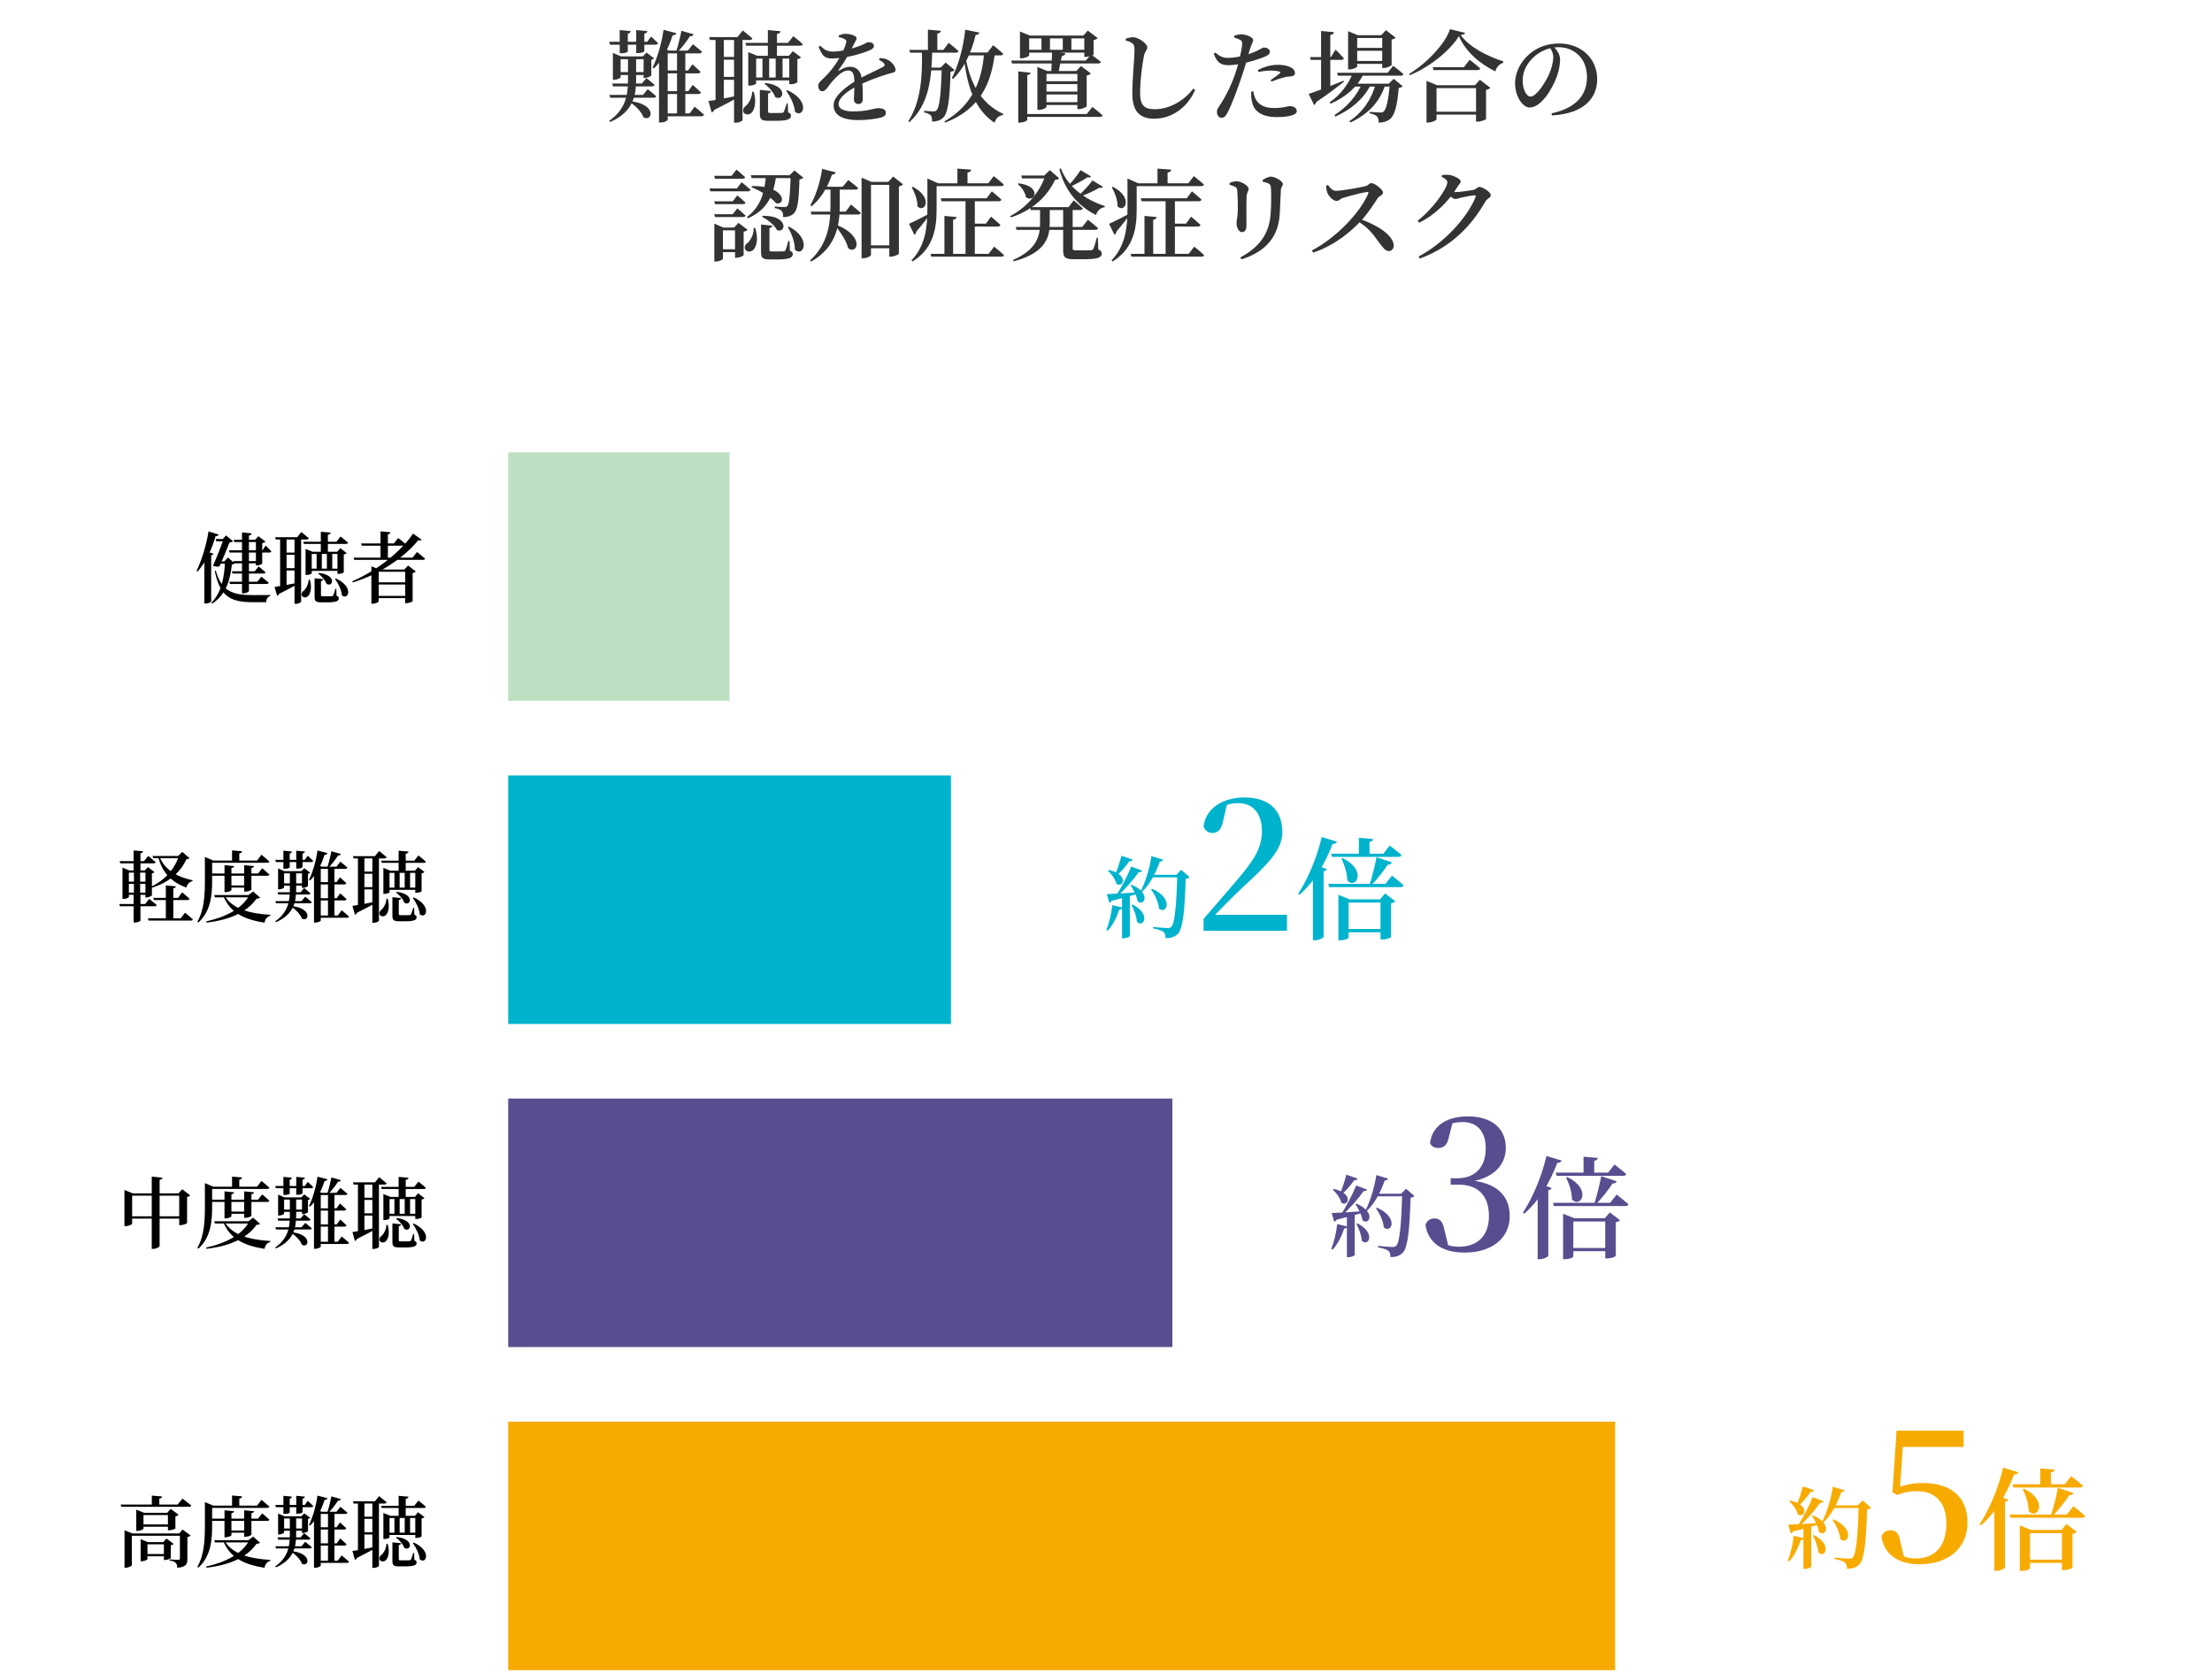 <svg width="398" height="301" viewBox="0 0 398 301" fill="none" xmlns="http://www.w3.org/2000/svg">
<path d="M207.177 154.053L209.289 154.693C209.209 154.885 209.033 155.029 208.681 155.029C207.929 157.237 206.841 159.189 205.481 160.485L205.257 160.341C206.073 158.757 206.825 156.357 207.177 154.053ZM207.289 159.925C211.289 161.685 209.897 164.677 208.521 163.477C208.441 162.309 207.753 160.949 207.113 160.037L207.289 159.925ZM207.385 157.413H212.601V157.877H207.145L207.385 157.413ZM211.833 157.413H211.657L212.521 156.517L214.041 157.829C213.913 157.989 213.705 158.085 213.337 158.133C213.177 163.621 212.857 167.061 211.961 168.005C211.401 168.581 210.713 168.821 209.705 168.821C209.721 168.325 209.625 167.925 209.353 167.701C209.049 167.445 208.281 167.205 207.465 167.061L207.481 166.805C208.345 166.885 209.673 166.997 210.105 166.997C210.425 166.997 210.569 166.949 210.761 166.773C211.401 166.197 211.689 162.469 211.833 157.413ZM201.785 153.989L203.801 154.677C203.737 154.869 203.545 155.013 203.193 154.981C202.505 155.973 201.641 156.965 200.841 157.605L200.617 157.477C201.001 156.613 201.449 155.237 201.785 153.989ZM203.545 155.925L205.513 156.677C205.433 156.853 205.225 156.981 204.873 156.949C203.993 158.245 202.457 160.021 201.017 161.285H200.729C201.737 159.781 202.905 157.541 203.545 155.925ZM199.145 160.885C200.137 160.869 202.473 160.725 204.873 160.549L204.889 160.789C203.753 161.125 202.169 161.573 200.041 162.085C199.945 162.293 199.769 162.405 199.593 162.437L199.145 160.885ZM199.497 156.549C203.145 157.317 202.169 159.877 200.873 159.029C200.681 158.197 199.961 157.237 199.337 156.677L199.497 156.549ZM203.593 159.205C207.161 160.677 205.913 163.221 204.681 162.197C204.553 161.237 203.929 160.069 203.417 159.301L203.593 159.205ZM203.785 162.757C207.145 164.485 205.769 167.029 204.569 165.893C204.505 164.901 204.025 163.669 203.593 162.837L203.785 162.757ZM201.881 161.173L203.289 161.061V168.421C203.289 168.517 202.825 168.837 202.121 168.837H201.881V161.173ZM200.137 162.869L201.961 163.317C201.897 163.525 201.721 163.669 201.385 163.685C200.905 165.157 200.185 166.549 199.305 167.477L199.065 167.349C199.545 166.181 199.961 164.485 200.137 162.869ZM216.553 167.493V165.349C218.601 163.013 220.585 160.677 222.153 158.853C225.609 154.853 227.049 152.645 227.049 149.573C227.049 146.341 225.449 144.517 222.729 144.517C221.673 144.517 220.585 144.773 219.401 145.445L220.809 144.581L220.041 147.845C219.721 149.445 218.985 149.893 218.153 149.893C217.417 149.893 216.809 149.445 216.553 148.741C216.937 145.285 220.265 143.493 223.881 143.493C228.489 143.493 230.729 145.925 230.729 149.733C230.729 152.869 228.393 155.269 223.113 160.133C222.057 161.125 220.073 163.141 218.089 165.157L218.409 164.069V164.613H231.561V167.493H216.553ZM241.813 167.173H249.433V167.753H241.813V167.173ZM241.573 154.413C246.013 156.573 244.053 160.073 242.413 158.473C242.413 157.153 241.893 155.593 241.353 154.513L241.573 154.413ZM240.813 161.833V161.013L242.873 161.833H248.313L249.213 160.773L251.053 162.173C250.933 162.333 250.713 162.473 250.293 162.533V168.593C250.293 168.693 249.653 169.053 248.713 169.053H248.393V162.413H242.653V168.713C242.653 168.853 242.073 169.193 241.133 169.193H240.813V161.833ZM244.493 150.753L247.053 150.973C247.013 151.233 246.873 151.413 246.413 151.493V153.853H244.493V150.753ZM239.493 153.613H248.913L250.053 152.153C250.053 152.153 251.373 153.153 252.173 153.873C252.113 154.093 251.913 154.193 251.633 154.193H239.653L239.493 153.613ZM238.993 159.053H249.273L250.453 157.553C250.453 157.553 251.773 158.593 252.573 159.313C252.513 159.533 252.313 159.633 252.033 159.633H239.153L238.993 159.053ZM247.673 154.253L250.433 155.173C250.393 155.393 250.153 155.613 249.713 155.573C249.073 156.553 247.793 158.253 246.573 159.473L246.373 159.373C246.893 157.793 247.473 155.413 247.673 154.253ZM236.233 156.793L237.013 155.753L238.753 156.393C238.693 156.573 238.513 156.713 238.153 156.773V168.593C238.133 168.753 237.333 169.193 236.593 169.193H236.233V156.793ZM237.813 150.613L240.553 151.453C240.473 151.693 240.213 151.873 239.773 151.853C238.333 155.673 236.293 158.873 233.833 160.993L233.573 160.813C235.233 158.333 236.933 154.453 237.813 150.613Z" fill="#00B3CD"/>
<path d="M247.642 211.443L249.754 212.083C249.674 212.275 249.498 212.419 249.146 212.419C248.394 214.627 247.306 216.579 245.946 217.875L245.722 217.731C246.538 216.147 247.29 213.747 247.642 211.443ZM247.754 217.315C251.754 219.075 250.362 222.067 248.986 220.867C248.906 219.699 248.218 218.339 247.578 217.427L247.754 217.315ZM247.85 214.803H253.066V215.267H247.61L247.85 214.803ZM252.298 214.803H252.122L252.986 213.907L254.506 215.219C254.378 215.379 254.17 215.475 253.802 215.523C253.642 221.011 253.322 224.451 252.426 225.395C251.866 225.971 251.178 226.211 250.17 226.211C250.186 225.715 250.09 225.315 249.818 225.091C249.514 224.835 248.746 224.595 247.93 224.451L247.946 224.195C248.81 224.275 250.138 224.387 250.57 224.387C250.89 224.387 251.034 224.339 251.226 224.163C251.866 223.587 252.154 219.859 252.298 214.803ZM242.25 211.379L244.266 212.067C244.202 212.259 244.01 212.403 243.658 212.371C242.97 213.363 242.106 214.355 241.306 214.995L241.082 214.867C241.466 214.003 241.914 212.627 242.25 211.379ZM244.01 213.315L245.978 214.067C245.898 214.243 245.69 214.371 245.338 214.339C244.458 215.635 242.922 217.411 241.482 218.675H241.194C242.202 217.171 243.37 214.931 244.01 213.315ZM239.61 218.275C240.602 218.259 242.938 218.115 245.338 217.939L245.354 218.179C244.218 218.515 242.634 218.963 240.506 219.475C240.41 219.683 240.234 219.795 240.058 219.827L239.61 218.275ZM239.962 213.939C243.61 214.707 242.634 217.267 241.338 216.419C241.146 215.587 240.426 214.627 239.802 214.067L239.962 213.939ZM244.058 216.595C247.626 218.067 246.378 220.611 245.146 219.587C245.018 218.627 244.394 217.459 243.882 216.691L244.058 216.595ZM244.25 220.147C247.61 221.875 246.234 224.419 245.034 223.283C244.97 222.291 244.49 221.059 244.058 220.227L244.25 220.147ZM242.346 218.563L243.754 218.451V225.811C243.754 225.907 243.29 226.227 242.586 226.227H242.346V218.563ZM240.602 220.259L242.426 220.707C242.362 220.915 242.186 221.059 241.85 221.075C241.37 222.547 240.65 223.939 239.77 224.867L239.53 224.739C240.01 223.571 240.426 221.875 240.602 220.259ZM263.578 225.395C259.45 225.395 256.986 223.635 256.474 220.435C256.73 219.635 257.37 219.251 258.074 219.251C259.034 219.251 259.61 219.763 259.898 221.331L260.666 224.499L259.29 223.507C260.314 224.051 261.21 224.339 262.49 224.339C265.946 224.339 267.898 222.291 267.898 218.835C267.898 215.187 266.01 213.171 262.394 213.171H261.018V212.019H262.234C265.242 212.019 267.322 210.195 267.322 206.643C267.322 203.603 265.786 201.907 263.162 201.907C262.074 201.907 261.018 202.131 259.77 202.707L261.402 201.843L260.634 204.851C260.346 206.163 259.642 206.579 258.746 206.579C258.106 206.579 257.562 206.291 257.306 205.715C257.69 202.291 260.73 200.883 264.09 200.883C268.538 200.883 270.938 203.187 270.938 206.515C270.938 209.651 268.73 212.211 263.738 212.755V212.339C269.338 212.627 271.642 215.155 271.642 218.867C271.642 222.771 268.442 225.395 263.578 225.395ZM282.246 224.563H289.866V225.143H282.246V224.563ZM282.006 211.803C286.446 213.963 284.486 217.463 282.846 215.863C282.846 214.543 282.326 212.983 281.786 211.903L282.006 211.803ZM281.246 219.223V218.403L283.306 219.223H288.746L289.646 218.163L291.486 219.563C291.366 219.723 291.146 219.863 290.726 219.923V225.983C290.726 226.083 290.086 226.443 289.146 226.443H288.826V219.803H283.086V226.103C283.086 226.243 282.506 226.583 281.566 226.583H281.246V219.223ZM284.926 208.143L287.486 208.363C287.446 208.623 287.306 208.803 286.846 208.883V211.243H284.926V208.143ZM279.926 211.003H289.346L290.486 209.543C290.486 209.543 291.806 210.543 292.606 211.263C292.546 211.483 292.346 211.583 292.066 211.583H280.086L279.926 211.003ZM279.426 216.443H289.706L290.886 214.943C290.886 214.943 292.206 215.983 293.006 216.703C292.946 216.923 292.746 217.023 292.466 217.023H279.586L279.426 216.443ZM288.106 211.643L290.866 212.563C290.826 212.783 290.586 213.003 290.146 212.963C289.506 213.943 288.226 215.643 287.006 216.863L286.806 216.763C287.326 215.183 287.906 212.803 288.106 211.643ZM276.666 214.183L277.446 213.143L279.186 213.783C279.126 213.963 278.946 214.103 278.586 214.163V225.983C278.566 226.143 277.766 226.583 277.026 226.583H276.666V214.183ZM278.246 208.003L280.986 208.843C280.906 209.083 280.646 209.263 280.206 209.243C278.766 213.063 276.726 216.263 274.266 218.383L274.006 218.203C275.666 215.723 277.366 211.843 278.246 208.003Z" fill="#584E8F"/>
<path d="M329.783 267.529L331.895 268.169C331.815 268.361 331.639 268.505 331.287 268.505C330.535 270.713 329.447 272.665 328.087 273.961L327.863 273.817C328.679 272.233 329.431 269.833 329.783 267.529ZM329.895 273.401C333.895 275.161 332.503 278.153 331.127 276.953C331.047 275.785 330.359 274.425 329.719 273.513L329.895 273.401ZM329.991 270.889H335.207V271.353H329.751L329.991 270.889ZM334.439 270.889H334.263L335.127 269.993L336.647 271.305C336.519 271.465 336.311 271.561 335.943 271.609C335.783 277.097 335.463 280.537 334.567 281.481C334.007 282.057 333.319 282.297 332.311 282.297C332.327 281.801 332.231 281.401 331.959 281.177C331.655 280.921 330.887 280.681 330.071 280.537L330.087 280.281C330.951 280.361 332.279 280.473 332.711 280.473C333.031 280.473 333.175 280.425 333.367 280.249C334.007 279.673 334.295 275.945 334.439 270.889ZM324.391 267.465L326.407 268.153C326.343 268.345 326.151 268.489 325.799 268.457C325.111 269.449 324.247 270.441 323.447 271.081L323.223 270.953C323.607 270.089 324.055 268.713 324.391 267.465ZM326.151 269.401L328.119 270.153C328.039 270.329 327.831 270.457 327.479 270.425C326.599 271.721 325.063 273.497 323.623 274.761H323.335C324.343 273.257 325.511 271.017 326.151 269.401ZM321.751 274.361C322.743 274.345 325.079 274.201 327.479 274.025L327.495 274.265C326.359 274.601 324.775 275.049 322.647 275.561C322.551 275.769 322.375 275.881 322.199 275.913L321.751 274.361ZM322.103 270.025C325.751 270.793 324.775 273.353 323.479 272.505C323.287 271.673 322.567 270.713 321.943 270.153L322.103 270.025ZM326.199 272.681C329.767 274.153 328.519 276.697 327.287 275.673C327.159 274.713 326.535 273.545 326.023 272.777L326.199 272.681ZM326.391 276.233C329.751 277.961 328.375 280.505 327.175 279.369C327.111 278.377 326.631 277.145 326.199 276.313L326.391 276.233ZM324.487 274.649L325.895 274.537V281.897C325.895 281.993 325.431 282.313 324.727 282.313H324.487V274.649ZM322.743 276.345L324.567 276.793C324.503 277.001 324.327 277.145 323.991 277.161C323.511 278.633 322.791 280.025 321.911 280.953L321.671 280.825C322.151 279.657 322.567 277.961 322.743 276.345ZM345.335 281.481C341.495 281.481 338.967 279.625 338.519 276.489C338.775 275.753 339.415 275.369 340.151 275.369C341.111 275.369 341.687 275.881 341.911 277.321L342.647 280.489L341.559 279.625C342.647 280.201 343.415 280.425 344.759 280.425C348.151 280.425 350.199 278.217 350.199 274.121C350.199 270.281 348.119 268.329 344.951 268.329C343.639 268.329 342.487 268.553 341.367 269.001L340.503 268.553L341.239 257.449H353.303V260.361H341.815L342.519 258.313L341.815 268.361L340.727 268.009C342.455 267.177 344.119 266.857 346.007 266.857C350.935 266.857 354.007 269.321 354.007 273.961C354.007 278.633 350.519 281.481 345.335 281.481ZM364.418 280.649H372.038V281.229H364.418V280.649ZM364.178 267.889C368.618 270.049 366.658 273.549 365.018 271.949C365.018 270.629 364.498 269.069 363.958 267.989L364.178 267.889ZM363.418 275.309V274.489L365.478 275.309H370.918L371.818 274.249L373.658 275.649C373.538 275.809 373.318 275.949 372.898 276.009V282.069C372.898 282.169 372.258 282.529 371.318 282.529H370.998V275.889H365.258V282.189C365.258 282.329 364.678 282.669 363.738 282.669H363.418V275.309ZM367.098 264.229L369.658 264.449C369.618 264.709 369.478 264.889 369.018 264.969V267.329H367.098V264.229ZM362.098 267.089H371.518L372.658 265.629C372.658 265.629 373.978 266.629 374.778 267.349C374.718 267.569 374.518 267.669 374.238 267.669H362.258L362.098 267.089ZM361.598 272.529H371.878L373.058 271.029C373.058 271.029 374.378 272.069 375.178 272.789C375.118 273.009 374.918 273.109 374.638 273.109H361.758L361.598 272.529ZM370.278 267.729L373.038 268.649C372.998 268.869 372.758 269.089 372.318 269.049C371.678 270.029 370.398 271.729 369.178 272.949L368.978 272.849C369.498 271.269 370.078 268.889 370.278 267.729ZM358.838 270.269L359.618 269.229L361.358 269.869C361.298 270.049 361.118 270.189 360.758 270.249V282.069C360.738 282.229 359.938 282.669 359.198 282.669H358.838V270.269ZM360.418 264.089L363.158 264.929C363.078 265.169 362.818 265.349 362.378 265.329C360.938 269.149 358.898 272.349 356.438 274.469L356.178 274.289C357.838 271.809 359.538 267.929 360.418 264.089Z" fill="#F7AB00"/>
<path d="M110.152 15.025H115.498L116.29 14.053C116.29 14.053 117.208 14.737 117.766 15.259C117.712 15.457 117.55 15.547 117.298 15.547H110.296L110.152 15.025ZM109.648 17.077H115.696L116.542 16.051C116.542 16.051 117.478 16.771 118.072 17.311C118.018 17.509 117.856 17.581 117.604 17.581H109.792L109.648 17.077ZM113.464 18.211C118.234 18.751 117.424 21.991 115.786 21.127C115.444 20.119 114.292 18.985 113.32 18.373L113.464 18.211ZM109.63 7.519H111.502V5.413L113.464 5.593C113.446 5.809 113.32 6.007 112.96 6.061V7.519H114.472V5.413L116.47 5.593C116.452 5.791 116.29 6.007 115.93 6.061V7.519H116.452L117.136 6.583C117.136 6.583 117.928 7.267 118.396 7.753C118.342 7.951 118.198 8.041 117.946 8.041H115.93V9.193C115.93 9.283 115.642 9.535 114.742 9.553H114.472V8.041H112.96V9.247C112.96 9.355 112.618 9.589 111.772 9.589H111.502V8.041H109.756L109.63 7.519ZM111.034 12.973H116.452V13.495H111.034V12.973ZM112.996 10.147H114.454V14.377C114.436 17.131 113.986 20.101 109.792 21.955L109.612 21.739C112.564 19.687 112.996 17.095 112.996 14.395V10.147ZM110.278 10.147V9.517L111.754 10.147H116.362V10.651H111.664V13.927C111.664 14.035 111.052 14.359 110.476 14.359H110.278V10.147ZM115.804 10.147H115.66L116.326 9.463L117.712 10.507C117.622 10.597 117.424 10.705 117.19 10.759V13.567C117.172 13.693 116.488 14.017 116.02 14.017H115.804V10.147ZM119.458 9.103H123.778L124.678 7.951C124.678 7.951 125.686 8.743 126.316 9.319C126.262 9.517 126.082 9.607 125.83 9.607H119.458V9.103ZM119.548 12.685H123.796L124.588 11.569C124.588 11.569 125.488 12.361 126.046 12.919C125.992 13.117 125.812 13.207 125.56 13.207H119.548V12.685ZM119.548 16.411H123.832L124.642 15.277C124.642 15.277 125.56 16.069 126.118 16.627C126.064 16.825 125.884 16.915 125.632 16.915H119.548V16.411ZM119.458 20.407H124.084L124.984 19.201C124.984 19.201 126.046 20.047 126.676 20.641C126.622 20.839 126.442 20.929 126.19 20.929H119.458V20.407ZM121.816 9.103H123.31V20.659H121.816V9.103ZM120.142 9.103V21.559C120.142 21.667 119.638 22.045 118.864 22.045H118.576V10.111L119.35 8.689L120.376 9.103H120.142ZM119.386 5.359L121.708 5.971C121.636 6.187 121.42 6.349 121.024 6.367C120.25 8.779 119.116 10.885 117.676 12.307L117.424 12.145C118.27 10.417 119.044 7.843 119.386 5.359ZM122.608 5.539L124.804 6.169C124.732 6.385 124.516 6.547 124.138 6.529C123.616 7.357 122.752 8.491 121.924 9.337H121.636C121.996 8.275 122.392 6.673 122.608 5.539ZM134.11 7.717H141.778L142.732 6.511C142.732 6.511 143.812 7.339 144.46 7.951C144.424 8.131 144.244 8.221 143.974 8.221H134.254L134.11 7.717ZM135.496 13.945H142.66V14.467H135.496V13.945ZM138.16 5.413L140.446 5.611C140.41 5.863 140.248 6.043 139.798 6.115V10.255H138.16V5.413ZM134.632 10.039V9.373L136.252 10.039H141.94L142.66 9.211L144.136 10.327C144.01 10.471 143.83 10.579 143.47 10.651V14.791C143.47 14.863 142.966 15.151 142.246 15.151H142.012V10.543H136.054V15.007C136.054 15.115 135.604 15.403 134.884 15.403H134.632V10.039ZM137.188 10.129H138.394V14.215H137.188V10.129ZM139.564 10.129H140.806V14.215H139.564V10.129ZM136.72 16.177L138.718 16.375C138.7 16.609 138.52 16.771 138.196 16.825V20.065C138.196 20.263 138.25 20.335 138.664 20.335H139.726C140.158 20.335 140.536 20.335 140.68 20.317C140.842 20.317 140.914 20.281 141.004 20.155C141.13 19.957 141.346 19.327 141.544 18.607H141.742L141.796 20.209C142.21 20.371 142.318 20.533 142.318 20.821C142.318 21.433 141.742 21.739 139.582 21.739H138.268C136.936 21.739 136.72 21.415 136.72 20.425V16.177ZM135.334 16.501L135.622 16.519C136.144 18.301 135.802 19.651 135.244 20.263C134.884 20.677 134.092 20.731 133.804 20.245C133.57 19.795 133.804 19.327 134.236 19.021C134.74 18.589 135.334 17.491 135.334 16.501ZM137.728 14.935C141.976 15.439 140.968 18.355 139.474 17.455C139.204 16.627 138.322 15.637 137.566 15.097L137.728 14.935ZM141.652 16.213C145.954 18.193 144.496 21.397 143.038 20.101C142.948 18.859 142.174 17.329 141.454 16.339L141.652 16.213ZM127.594 6.673H132.688L133.642 5.485C133.642 5.485 134.722 6.313 135.37 6.907C135.316 7.105 135.154 7.195 134.902 7.195H127.738L127.594 6.673ZM128.746 6.727H130.24V18.247C130.24 18.265 129.772 18.391 128.998 18.391H128.746V6.727ZM129.52 10.237H132.832V10.741H129.52V10.237ZM129.52 13.837H132.832V14.359H129.52V13.837ZM127.468 18.175C128.386 18.067 130.672 17.653 132.94 17.185L132.994 17.419C132.004 17.959 130.51 18.787 128.512 19.777C128.422 20.011 128.242 20.173 128.044 20.227L127.468 18.175ZM132.076 6.727H133.606V21.595C133.588 21.721 133.12 22.081 132.328 22.081H132.076V6.727ZM147.592 8.239C148.258 8.851 148.744 9.301 150.04 9.283C151.678 9.247 154.054 8.545 155.152 8.077C155.818 7.789 155.962 7.591 156.214 7.591C156.754 7.591 157.24 7.753 157.24 8.275C157.24 8.527 157.078 8.743 156.664 8.959C155.692 9.445 152.452 10.525 149.662 10.525C148.222 10.525 147.88 9.841 147.286 8.419L147.592 8.239ZM155.242 17.815C155.242 18.355 154.972 18.715 154.468 18.715C154.036 18.715 153.64 18.481 153.64 17.851C153.64 17.239 153.766 15.979 153.73 14.791C153.694 13.243 153.442 12.685 152.542 12.685C151.588 12.685 150.436 13.855 149.752 14.647C149.104 15.385 148.582 16.393 148.006 16.429C147.502 16.447 147.232 16.015 147.232 15.421C147.214 14.845 147.844 14.449 148.6 13.675C150.58 11.677 151.984 8.887 152.236 7.699C152.326 7.393 152.29 7.213 151.966 7.033C151.714 6.889 151.354 6.763 150.904 6.655L150.922 6.367C151.318 6.223 151.786 6.061 152.11 6.079C152.776 6.079 154.126 6.349 154.126 6.889C154.126 7.141 153.982 7.285 153.802 7.645C153.586 8.077 153.262 8.707 152.974 9.247C152.596 9.949 152.038 11.029 150.904 12.559C150.814 12.667 150.886 12.757 151.012 12.685C151.624 12.325 152.254 12.019 152.974 12.019C154.162 12.019 154.9 12.811 155.062 14.179C155.242 15.313 155.242 17.005 155.242 17.815ZM158.32 10.435C159.112 10.507 159.526 10.615 159.922 10.867C160.48 11.191 161.128 11.965 161.128 12.577C161.128 13.027 160.768 13.027 159.94 13.261C158.302 13.729 155.638 14.719 154.036 15.583C152.272 16.519 150.886 17.653 150.886 18.715C150.886 19.561 151.768 20.047 153.496 20.047C156.178 20.047 157.24 19.471 157.996 19.471C158.788 19.471 159.382 19.669 159.382 20.263C159.382 20.677 159.22 20.947 158.59 21.127C157.87 21.343 156.07 21.613 154.54 21.613C151.102 21.613 149.986 20.443 149.986 18.931C149.986 17.329 152.074 15.691 154.162 14.431C155.584 13.585 157.78 12.649 158.914 12.019C159.22 11.839 159.256 11.659 159.022 11.371C158.842 11.155 158.464 10.903 158.14 10.741L158.32 10.435ZM166.96 5.341L169.3 5.539C169.264 5.791 169.102 5.971 168.652 6.043V9.265H166.96V5.341ZM163.612 8.977H169.732L170.704 7.717C170.704 7.717 171.802 8.581 172.45 9.193C172.396 9.391 172.216 9.481 171.982 9.481H163.756L163.612 8.977ZM166.636 12.163H170.002V12.667H166.636V12.163ZM169.444 12.163H169.264L170.146 11.245L171.766 12.613C171.622 12.757 171.406 12.865 171.028 12.919C170.884 18.301 170.506 20.407 169.678 21.199C169.174 21.667 168.49 21.883 167.716 21.883C167.716 21.397 167.662 20.983 167.464 20.767C167.248 20.515 166.816 20.335 166.276 20.227V19.939C166.78 19.993 167.59 20.047 167.932 20.047C168.202 20.047 168.346 19.993 168.508 19.849C169.03 19.363 169.318 17.041 169.444 12.163ZM173.656 9.841C174.43 14.773 176.356 18.553 180.532 20.515L180.478 20.677C179.686 20.839 179.164 21.289 178.948 22.099C175.312 19.669 173.998 15.421 173.422 10.291L173.656 9.841ZM177.076 9.445H179.02C178.354 15.205 176.248 19.651 170.074 22.063L169.93 21.847C174.898 18.967 176.68 14.647 177.076 9.445ZM173.674 5.341L176.212 5.863C176.158 6.097 175.96 6.277 175.546 6.295C174.736 9.643 173.386 12.379 171.496 14.197L171.262 14.053C172.414 11.857 173.332 8.599 173.674 5.341ZM173.584 9.445H177.688L178.696 8.131C178.696 8.131 179.83 9.031 180.496 9.679C180.478 9.877 180.28 9.967 180.028 9.967H173.584V9.445ZM165.88 9.103H167.734C167.626 14.071 167.176 18.769 163.63 21.973L163.45 21.793C165.736 18.193 165.97 13.675 165.88 9.103ZM184.348 8.959H195.976V9.463H184.348V8.959ZM183.52 6.403V5.665L185.32 6.403H196.084V6.907H185.176V9.967C185.176 10.111 184.42 10.489 183.754 10.489H183.52V6.403ZM195.094 6.403H194.914L195.724 5.503L197.506 6.853C197.398 6.979 197.128 7.141 196.768 7.213V9.823C196.75 9.949 195.886 10.237 195.364 10.237H195.094V6.403ZM187.282 14.611H194.878V15.133H187.282V14.611ZM187.282 16.483H194.878V17.005H187.282V16.483ZM187.282 18.391H194.878V18.895H187.282V18.391ZM186.652 12.775V12.037L188.398 12.775H195.04V13.297H188.29V19.237C188.29 19.417 187.588 19.777 186.904 19.777H186.652V12.775ZM193.852 12.775H193.672L194.5 11.875L196.282 13.225C196.156 13.369 195.904 13.513 195.526 13.585V19.111C195.508 19.255 194.698 19.633 194.122 19.633H193.852V12.775ZM187.39 6.403H188.92V9.337H187.39V6.403ZM191.224 6.403H192.772V9.337H191.224V6.403ZM181.954 10.903H195.346L196.318 9.805C196.318 9.805 197.398 10.561 198.082 11.137C198.046 11.335 197.848 11.425 197.596 11.425H182.098L181.954 10.903ZM183.988 20.515H195.544L196.552 19.237C196.552 19.237 197.686 20.119 198.388 20.749C198.334 20.947 198.136 21.037 197.884 21.037H183.988V20.515ZM183.214 12.847L185.428 13.081C185.392 13.297 185.248 13.459 184.834 13.513V21.577C184.834 21.739 184.132 22.063 183.52 22.063H183.214V12.847ZM189.298 9.337L191.692 9.571C191.656 9.841 191.422 10.039 191.044 10.093C190.882 10.993 190.594 12.307 190.432 13.099H189.154C189.19 12.181 189.262 10.543 189.298 9.337ZM202.546 7.285V6.961C203.032 6.817 203.464 6.691 203.86 6.691C204.922 6.727 206.434 7.879 206.434 8.527C206.434 8.977 206.002 9.193 205.822 10.075C205.498 11.785 205.138 14.449 205.138 16.681C205.138 18.823 205.732 19.651 207.802 19.651C210.628 19.651 213.274 17.887 214.696 15.943L215.038 16.177C213.796 19.075 211.114 21.361 207.64 21.361C205.156 21.361 203.734 20.101 203.734 16.861C203.734 14.179 204.13 10.291 204.13 9.085C204.13 8.293 204.04 8.023 203.716 7.789C203.428 7.573 203.104 7.429 202.546 7.285ZM222.058 6.763L222.076 6.421C222.526 6.277 222.922 6.169 223.408 6.187C224.308 6.205 225.46 6.727 225.478 7.177C225.478 7.591 225.154 7.969 224.83 9.049C224.578 9.949 224.02 12.055 223.408 13.801C222.67 16.015 221.536 19.093 220.798 20.389C220.51 20.911 220.276 21.199 219.754 21.199C219.304 21.199 218.962 20.713 218.962 20.119C218.962 19.525 219.286 19.309 219.7 18.607C220.456 17.419 221.392 15.709 222.238 13.315C222.814 11.659 223.426 9.067 223.498 7.969C223.534 7.537 223.462 7.393 223.156 7.177C222.85 7.015 222.472 6.871 222.058 6.763ZM218.656 9.463C219.502 10.147 220.042 10.399 220.852 10.417C221.914 10.435 223.012 10.201 223.768 10.003C225.064 9.661 225.982 9.265 226.666 8.887C227.008 8.707 227.242 8.545 227.404 8.545C227.782 8.545 228.484 8.761 228.484 9.301C228.484 9.751 228.178 9.985 227.134 10.381C226.576 10.597 224.956 11.137 223.588 11.425C222.868 11.569 221.824 11.731 221.05 11.731C219.808 11.731 218.98 11.371 218.386 9.661L218.656 9.463ZM226.432 12.955L226.324 12.613C227.224 12.109 228.574 11.659 229.924 11.659C231.112 11.659 231.886 11.929 232.3 12.145C232.786 12.415 233.002 12.775 233.002 13.117C233.002 13.549 232.678 13.747 232.048 13.765C231.724 13.783 231.382 13.819 230.914 13.963C230.23 14.125 229.42 14.431 228.79 14.683L228.61 14.431C229.168 14.053 230.104 13.369 230.32 13.153C230.428 13.045 230.392 12.955 230.23 12.901C229.834 12.757 229.204 12.703 228.664 12.703C228.016 12.703 227.224 12.793 226.432 12.955ZM225.496 16.429L225.136 16.465C225.118 17.005 225.1 17.707 225.28 18.337C225.64 20.155 227.242 21.073 229.708 21.073C230.86 21.073 231.67 20.947 232.228 20.821C232.858 20.677 233.326 20.425 233.326 19.993C233.326 19.363 232.642 19.093 232.048 19.093C231.634 19.093 230.986 19.435 229.312 19.435C227.818 19.435 226.756 19.075 226.072 18.085C225.73 17.545 225.568 16.897 225.496 16.429ZM243.37 8.617H249.598V9.139H243.37V8.617ZM243.352 10.975H249.616V11.497H243.352V10.975ZM240.58 13.099H249.67L250.678 11.839C250.678 11.839 251.83 12.721 252.514 13.333C252.46 13.531 252.298 13.621 252.028 13.621H240.724L240.58 13.099ZM243.46 15.061H250.84V15.583H243.082L243.46 15.061ZM243.406 13.153H245.26V13.441C244.162 15.727 242.11 17.473 239.41 18.661L239.23 18.409C241.192 17.077 242.632 15.151 243.406 13.153ZM245.062 15.061H246.574V15.349C245.35 17.779 243.136 19.687 240.292 20.965L240.094 20.713C242.362 19.291 244.09 17.239 245.062 15.061ZM247.546 15.061H249.22V15.349C248.23 18.319 246.232 20.533 242.974 22.045L242.812 21.793C245.278 20.137 246.808 17.779 247.546 15.061ZM235.702 10.273H239.464L240.31 8.923C240.31 8.923 241.264 9.877 241.804 10.489C241.75 10.687 241.57 10.777 241.336 10.777H235.846L235.702 10.273ZM237.7 5.575L240.004 5.791C239.968 6.043 239.824 6.223 239.356 6.295V16.303L237.7 16.807V5.575ZM235.468 16.897C236.494 16.573 239.14 15.583 241.732 14.521L241.804 14.719C240.706 15.583 239.068 16.861 236.818 18.373C236.782 18.607 236.638 18.823 236.44 18.895L235.468 16.897ZM250.066 15.061H249.868L250.768 14.179L252.388 15.529C252.262 15.673 252.028 15.763 251.668 15.817C251.416 19.093 250.894 20.857 250.03 21.487C249.508 21.883 248.842 22.063 248.05 22.063C248.05 21.595 247.996 21.181 247.762 20.947C247.528 20.695 247.024 20.515 246.43 20.389V20.119C247.024 20.173 247.996 20.245 248.338 20.245C248.626 20.245 248.788 20.209 248.95 20.083C249.418 19.705 249.85 17.977 250.066 15.061ZM242.56 6.331V5.611L244.288 6.331H249.562V6.835H244.198V11.965C244.198 12.127 243.478 12.487 242.776 12.487H242.56V6.331ZM248.698 6.331H248.518L249.364 5.431L251.128 6.781C251.002 6.907 250.75 7.051 250.39 7.123V11.677C250.372 11.821 249.58 12.235 248.986 12.235H248.698V6.331ZM256.672 15.331V14.557L258.58 15.331H266.788V15.853H258.472V21.469C258.472 21.631 257.68 22.045 256.942 22.045H256.672V15.331ZM265.582 15.331H265.384L266.284 14.359L268.156 15.799C268.03 15.943 267.76 16.105 267.382 16.177V21.433C267.364 21.541 266.464 21.883 265.87 21.883H265.582V15.331ZM257.338 20.101H266.77V20.623H257.338V20.101ZM257.788 12.091H263.386L264.43 10.759C264.43 10.759 265.618 11.659 266.338 12.325C266.284 12.523 266.104 12.613 265.834 12.613H257.932L257.788 12.091ZM262.504 6.511C260.812 9.193 257.212 12.073 253.666 13.531L253.54 13.297C256.618 11.479 260.074 7.843 260.902 5.251L263.62 5.917C263.548 6.151 263.332 6.241 262.81 6.295C264.43 8.527 267.544 10.075 270.478 11.047L270.46 11.317C269.704 11.515 269.2 12.217 269.056 12.847C266.212 11.461 263.674 9.247 262.504 6.511ZM279.55 8.383C280.09 8.977 280.702 9.805 280.702 10.669C280.702 11.569 280.522 12.667 280.126 13.747C279.334 15.979 277.3 19.345 275.248 19.345C273.916 19.345 272.602 17.275 272.602 14.971C272.602 13.243 273.448 11.209 275.158 9.751C276.616 8.473 278.452 7.825 280.522 7.825C284.482 7.825 287.38 10.507 287.38 14.251C287.38 17.473 285.22 20.443 279.244 20.767L279.172 20.389C283.654 19.435 285.544 17.041 285.544 13.855C285.544 10.597 283.33 8.491 280.378 8.491C278.722 8.491 276.922 9.247 275.68 10.543C274.582 11.677 273.97 12.991 273.97 14.521C273.97 16.069 274.636 17.383 275.392 17.383C276.472 17.383 278.092 14.755 278.74 13.315C279.154 12.343 279.478 11.173 279.478 10.273C279.478 9.589 279.19 9.031 278.83 8.527L279.55 8.383ZM135.078 31.529H143.052V32.051H135.24L135.078 31.529ZM142.26 31.529H142.08L142.944 30.665L144.546 31.979C144.42 32.141 144.204 32.231 143.844 32.285C143.736 36.173 143.502 37.847 142.764 38.477C142.296 38.873 141.684 39.071 140.91 39.071C140.91 38.585 140.856 38.189 140.64 37.955C140.424 37.739 139.938 37.541 139.38 37.433L139.398 37.163C139.902 37.217 140.802 37.253 141.126 37.253C141.396 37.253 141.522 37.217 141.63 37.109C142.008 36.767 142.17 35.021 142.26 31.529ZM135.33 33.473C141.306 33.419 141.522 36.947 139.668 36.587C138.75 35.489 136.698 34.265 135.204 33.689L135.33 33.473ZM137.256 38.837C141.918 38.747 141.468 42.059 139.812 41.411C139.362 40.493 138.12 39.503 137.112 39.017L137.256 38.837ZM141.972 40.781C146.166 43.013 144.474 46.361 143.016 44.921C143.052 43.571 142.404 41.969 141.756 40.889L141.972 40.781ZM137.832 31.529H139.632V31.817C139.128 35.147 138.138 37.703 134.574 39.287L134.412 39.035C136.878 37.145 137.562 34.697 137.832 31.529ZM136.932 40.403L138.966 40.601C138.948 40.835 138.768 40.997 138.444 41.051V44.939C138.444 45.173 138.498 45.245 138.912 45.245H139.974C140.442 45.245 140.82 45.227 140.982 45.227C141.126 45.209 141.216 45.191 141.306 45.047C141.45 44.831 141.648 44.129 141.846 43.355H142.062L142.116 45.101C142.53 45.263 142.638 45.443 142.638 45.731C142.638 46.361 142.026 46.685 139.848 46.685H138.516C137.166 46.685 136.932 46.361 136.932 45.335V40.403ZM135.6 40.997H135.87C136.5 42.923 136.14 44.309 135.564 44.939C135.168 45.353 134.376 45.407 134.088 44.885C133.854 44.453 134.106 43.985 134.538 43.679C135.078 43.229 135.672 42.077 135.6 40.997ZM128.508 31.637H131.64L132.504 30.521C132.504 30.521 133.476 31.313 134.07 31.871C134.034 32.069 133.854 32.159 133.602 32.159H128.652L128.508 31.637ZM128.508 36.227H131.838L132.666 35.165C132.666 35.165 133.584 35.921 134.142 36.461C134.106 36.641 133.944 36.731 133.692 36.731H128.652L128.508 36.227ZM128.508 38.549H131.838L132.666 37.487C132.666 37.487 133.584 38.243 134.142 38.783C134.106 38.963 133.944 39.053 133.692 39.053H128.652L128.508 38.549ZM127.662 33.905H132.594L133.44 32.789C133.44 32.789 134.43 33.581 135.042 34.139C134.988 34.337 134.808 34.427 134.574 34.427H127.806L127.662 33.905ZM128.526 40.943V40.241L130.146 40.943H133.098V41.447H130.074V46.559C130.074 46.721 129.408 47.063 128.76 47.063H128.526V40.943ZM132.252 40.943H132.09L132.864 40.097L134.52 41.357C134.394 41.483 134.142 41.627 133.8 41.699V45.911C133.8 46.055 133.044 46.379 132.504 46.379H132.252V40.943ZM129.318 44.849H133.026V45.371H129.318V44.849ZM147.93 33.599H151.62L152.628 32.393C152.628 32.393 153.708 33.203 154.41 33.833C154.392 34.031 154.194 34.121 153.942 34.121H147.57L147.93 33.599ZM145.86 38.081H152.16L153.114 36.803C153.114 36.803 154.212 37.685 154.878 38.315C154.824 38.513 154.626 38.603 154.392 38.603H146.004L145.86 38.081ZM149.424 33.599H151.098V37.037C151.08 40.205 150.612 44.453 145.95 47.063L145.752 46.865C148.974 43.895 149.424 40.223 149.424 37.037V33.599ZM147.93 30.377L150.378 31.025C150.306 31.241 150.09 31.421 149.694 31.421C148.866 33.851 147.606 35.813 146.04 37.109L145.788 36.947C146.742 35.327 147.57 32.861 147.93 30.377ZM150.414 40.421C155.634 42.455 154.32 45.929 152.61 44.669C152.304 43.319 151.134 41.645 150.234 40.547L150.414 40.421ZM155.94 44.147H160.872V44.669H155.94V44.147ZM160.008 32.735H159.828L160.71 31.763L162.474 33.167C162.366 33.329 162.096 33.473 161.736 33.545V45.641C161.7 45.785 160.89 46.181 160.278 46.181H160.008V32.735ZM155.022 32.735V31.961L156.804 32.735H160.836V33.257H156.714V45.839C156.714 46.037 156.084 46.469 155.31 46.469H155.022V32.735ZM174.516 40.241H177.396L178.314 38.981C178.314 38.981 179.376 39.863 180.006 40.475C179.952 40.673 179.772 40.763 179.52 40.763H174.516V40.241ZM169.26 35.687H177.522L178.458 34.427C178.458 34.427 179.538 35.291 180.186 35.921C180.132 36.119 179.952 36.209 179.7 36.209H169.404L169.26 35.687ZM167.424 45.677H177.882L178.872 44.381C178.872 44.381 179.988 45.263 180.654 45.911C180.6 46.109 180.42 46.181 180.168 46.181H167.568L167.424 45.677ZM173.724 35.687H175.398V45.875H173.724V35.687ZM169.926 38.855L172.122 39.053C172.086 39.305 171.924 39.467 171.492 39.557V45.893H169.926V38.855ZM172.266 30.341L174.732 30.521C174.714 30.773 174.57 30.953 174.084 31.043V33.203H172.266V30.341ZM167.766 32.987H177.81L178.8 31.691C178.8 31.691 179.934 32.573 180.618 33.203C180.582 33.401 180.384 33.491 180.132 33.491H167.766V32.987ZM166.866 32.987V32.807V32.123L168.81 32.987H168.522V37.559C168.522 40.709 168.162 44.597 164.202 47.045L163.986 46.865C166.506 44.237 166.866 40.889 166.866 37.559V32.987ZM164.256 33.617C167.964 35.561 166.398 38.423 165.084 37.145C165.102 36.011 164.58 34.625 164.04 33.707L164.256 33.617ZM163.554 40.277C164.166 40.007 165.714 39.251 167.226 38.441L167.298 38.621C166.794 39.287 165.966 40.403 164.868 41.681C164.85 41.915 164.724 42.149 164.526 42.257L163.554 40.277ZM182.76 40.835H194.73L195.738 39.539C195.738 39.539 196.872 40.421 197.574 41.069C197.52 41.267 197.358 41.357 197.088 41.357H182.904L182.76 40.835ZM185.334 37.271H192.264L193.182 36.047C193.182 36.047 194.208 36.893 194.82 37.505C194.784 37.703 194.586 37.793 194.352 37.793H185.46L185.334 37.271ZM183.732 31.583H189.456V32.105H183.894L183.732 31.583ZM188.088 31.583H187.89L188.898 30.611L190.572 32.087C190.446 32.267 190.248 32.321 189.834 32.357C188.466 35.291 185.874 37.793 181.896 39.125L181.752 38.891C184.848 37.253 187.134 34.499 188.088 31.583ZM183.264 32.987C187.584 33.509 186.162 36.623 184.596 35.489C184.488 34.643 183.804 33.671 183.12 33.113L183.264 32.987ZM190.878 30.287C192.156 33.761 195.396 35.975 198.78 37.073L198.744 37.289C198.024 37.379 197.466 37.883 197.196 38.693C194.028 37.073 191.67 34.481 190.608 30.431L190.878 30.287ZM194.424 30.611L196.314 31.745C196.206 31.907 196.062 31.997 195.648 31.907C194.856 32.465 193.506 33.185 192.354 33.689L192.156 33.473C192.966 32.663 193.956 31.385 194.424 30.611ZM196.566 32.465L198.456 33.617C198.348 33.779 198.186 33.869 197.79 33.779C196.944 34.319 195.504 34.967 194.28 35.381L194.082 35.165C194.964 34.409 196.044 33.203 196.566 32.465ZM187.134 37.469H188.88V40.187C188.862 42.617 188.196 45.479 182.4 47.027L182.256 46.793C186.432 44.957 187.134 42.581 187.134 40.205V37.469ZM191.292 37.469H193.002C193.002 37.685 193.002 37.919 193.002 38.063V44.651C193.002 44.957 193.074 45.047 193.614 45.047H195.018C195.594 45.047 196.062 45.047 196.278 45.029C196.476 45.011 196.584 44.975 196.692 44.831C196.854 44.561 197.106 43.697 197.34 42.779H197.538L197.61 44.885C198.096 45.083 198.222 45.299 198.222 45.623C198.222 46.343 197.574 46.649 194.874 46.649H193.218C191.634 46.649 191.292 46.289 191.292 45.083V37.469ZM210.516 40.241H213.396L214.314 38.981C214.314 38.981 215.376 39.863 216.006 40.475C215.952 40.673 215.772 40.763 215.52 40.763H210.516V40.241ZM205.26 35.687H213.522L214.458 34.427C214.458 34.427 215.538 35.291 216.186 35.921C216.132 36.119 215.952 36.209 215.7 36.209H205.404L205.26 35.687ZM203.424 45.677H213.882L214.872 44.381C214.872 44.381 215.988 45.263 216.654 45.911C216.6 46.109 216.42 46.181 216.168 46.181H203.568L203.424 45.677ZM209.724 35.687H211.398V45.875H209.724V35.687ZM205.926 38.855L208.122 39.053C208.086 39.305 207.924 39.467 207.492 39.557V45.893H205.926V38.855ZM208.266 30.341L210.732 30.521C210.714 30.773 210.57 30.953 210.084 31.043V33.203H208.266V30.341ZM203.766 32.987H213.81L214.8 31.691C214.8 31.691 215.934 32.573 216.618 33.203C216.582 33.401 216.384 33.491 216.132 33.491H203.766V32.987ZM202.866 32.987V32.807V32.123L204.81 32.987H204.522V37.559C204.522 40.709 204.162 44.597 200.202 47.045L199.986 46.865C202.506 44.237 202.866 40.889 202.866 37.559V32.987ZM200.256 33.617C203.964 35.561 202.398 38.423 201.084 37.145C201.102 36.011 200.58 34.625 200.04 33.707L200.256 33.617ZM199.554 40.277C200.166 40.007 201.714 39.251 203.226 38.441L203.298 38.621C202.794 39.287 201.966 40.403 200.868 41.681C200.85 41.915 200.724 42.149 200.526 42.257L199.554 40.277ZM223.386 46.667L223.17 46.325C226.626 44.453 228.372 42.077 228.624 38.459C228.732 36.983 228.75 34.931 228.678 33.833C228.642 33.437 228.606 33.221 228.282 33.041C228.03 32.897 227.634 32.789 227.202 32.699L227.184 32.375C227.616 32.105 228.264 31.781 228.678 31.781C229.398 31.781 230.82 32.609 230.82 33.077C230.82 33.509 230.478 33.653 230.46 34.229C230.406 35.273 230.316 37.379 230.262 38.477C230.028 42.725 227.652 45.299 223.386 46.667ZM221.244 33.239L221.226 32.933C221.64 32.753 222.108 32.609 222.504 32.609C223.242 32.609 224.664 33.401 224.664 33.959C224.664 34.373 224.34 34.607 224.304 35.309C224.232 36.101 224.268 39.593 224.268 40.619C224.268 41.447 223.944 41.771 223.458 41.771C222.954 41.771 222.486 41.015 222.486 40.115C222.486 39.647 222.702 39.053 222.72 37.721C222.72 36.857 222.702 35.003 222.612 34.301C222.576 33.923 222.504 33.761 222.234 33.617C221.964 33.473 221.622 33.365 221.244 33.239ZM238.622 33.419L238.946 33.293C239.306 33.761 239.738 34.337 240.332 34.337C241.484 34.337 244.796 33.725 245.714 33.491C246.128 33.401 246.398 32.951 246.722 32.951C247.406 32.951 248.846 34.139 248.846 34.643C248.846 35.093 248.126 35.309 247.91 35.633C247.244 36.623 246.182 38.351 244.85 39.773C243.194 41.501 240.44 44.039 236.282 45.461L236.048 45.065C240.278 42.869 244.634 38.423 246.182 34.841C246.29 34.589 246.182 34.517 245.984 34.535C245.03 34.661 242.636 35.309 241.7 35.597C241.106 35.777 240.962 36.155 240.494 36.155C239.81 36.155 239.018 35.219 238.802 34.643C238.694 34.337 238.622 33.923 238.622 33.419ZM244.076 39.683L244.4 39.305C247.568 40.331 250.772 42.293 250.772 44.219C250.772 44.687 250.466 45.173 249.872 45.173C249.26 45.173 248.882 44.615 248.126 43.625C247.046 42.113 246.074 40.817 244.076 39.683ZM255.074 39.719C257.936 37.487 260.42 33.887 260.42 32.771C260.42 32.447 259.97 32.087 259.376 31.799L259.448 31.511C259.772 31.457 260.114 31.421 260.618 31.457C261.608 31.565 262.814 32.231 262.814 32.627C262.814 32.987 262.562 33.095 262.274 33.563C260.726 36.155 258.242 38.675 255.326 40.079L255.074 39.719ZM255.236 46.163C259.844 43.733 264.038 39.125 265.496 35.453C265.586 35.219 265.514 35.147 265.316 35.147C264.938 35.147 263.408 35.435 262.832 35.579C262.454 35.687 262.13 35.813 261.824 35.813C261.536 35.813 261.086 35.435 260.618 35.057L260.924 34.499C261.32 34.553 261.536 34.571 261.788 34.571C262.508 34.571 264.65 34.283 265.136 34.157C265.604 34.031 265.838 33.635 266.198 33.635C266.684 33.635 268.232 34.499 268.232 35.129C268.232 35.579 267.566 35.723 267.278 36.227C264.704 40.763 261.032 44.453 255.488 46.523L255.236 46.163Z" fill="#333333"/>
<path d="M131.277 81.4H91.438V126.118H131.277V81.4Z" fill="#BEDFC2"/>
<path d="M171.103 139.54H91.438V184.258H171.103V139.54Z" fill="#00B3CD"/>
<path d="M210.941 197.677H91.438V242.394H210.941V197.677Z" fill="#584E8F"/>
<path d="M290.606 255.815H91.438V300.533H290.606V255.815Z" fill="#F7AB00"/>
<path d="M42.029 97.131H46.789V97.537H42.156L42.029 97.131ZM41.974 100.967H46.803V101.373H42.099L41.974 100.967ZM43.541 95.801L45.291 95.983C45.249 96.179 45.151 96.319 44.788 96.375V106.357C44.788 106.497 44.242 106.777 43.779 106.777H43.541V95.801ZM46.047 97.131H45.907L46.495 96.487L47.77 97.453C47.685 97.565 47.462 97.677 47.181 97.733V101.429C47.167 101.513 46.593 101.751 46.23 101.751H46.047V97.131ZM41.721 102.801H45.837L46.523 101.933C46.523 101.933 47.307 102.535 47.783 102.983C47.742 103.137 47.615 103.207 47.406 103.207H41.834L41.721 102.801ZM41.19 99.021H47.237L47.797 98.167C47.797 98.167 48.456 98.783 48.819 99.203C48.778 99.357 48.651 99.427 48.469 99.427H41.301L41.19 99.021ZM41.26 104.677H46.313L47.028 103.767C47.028 103.767 47.84 104.397 48.343 104.859C48.301 105.013 48.161 105.083 47.965 105.083H41.371L41.26 104.677ZM39.3 101.023H40.938V101.429H39.103L39.3 101.023ZM38.795 96.991H40.853V97.397H38.922L38.795 96.991ZM40.237 96.991H40.084L40.672 96.347L41.931 97.397C41.819 97.523 41.596 97.593 41.288 97.621C40.895 98.671 40.084 100.589 39.495 101.905C39.188 102.003 38.809 101.989 38.319 101.793C39.02 100.253 39.818 98.195 40.237 96.991ZM40.489 101.023H40.349L41.022 100.323L42.225 101.373C42.142 101.499 42.016 101.541 41.721 101.583C41.441 104.201 40.755 106.917 38.179 108.625L38.039 108.443C39.916 106.581 40.364 103.739 40.489 101.023ZM36.766 99.889L37.255 99.231L38.431 99.665C38.376 99.791 38.249 99.889 37.998 99.917V108.247C37.983 108.345 37.465 108.611 36.989 108.611H36.766V99.889ZM37.522 95.633L39.342 96.179C39.285 96.361 39.117 96.473 38.795 96.473C38.068 98.993 36.962 101.289 35.547 102.843L35.352 102.731C36.248 100.939 37.102 98.209 37.522 95.633ZM38.824 102.675C39.888 106.413 41.806 107.085 45.586 107.085C46.285 107.085 47.84 107.085 48.638 107.071V107.239C48.161 107.351 47.91 107.813 47.895 108.359C47.349 108.359 46.09 108.359 45.474 108.359C41.526 108.359 39.593 107.393 38.642 102.745L38.824 102.675ZM54.574 97.481H60.538L61.279 96.543C61.279 96.543 62.12 97.187 62.623 97.663C62.596 97.803 62.456 97.873 62.245 97.873H54.685L54.574 97.481ZM55.651 102.325H61.224V102.731H55.651V102.325ZM57.724 95.689L59.502 95.843C59.474 96.039 59.347 96.179 58.998 96.235V99.455H57.724V95.689ZM54.98 99.287V98.769L56.239 99.287H60.663L61.224 98.643L62.371 99.511C62.273 99.623 62.133 99.707 61.853 99.763V102.983C61.853 103.039 61.462 103.263 60.901 103.263H60.719V99.679H56.086V103.151C56.086 103.235 55.736 103.459 55.175 103.459H54.98V99.287ZM56.968 99.357H57.906V102.535H56.968V99.357ZM58.816 99.357H59.782V102.535H58.816V99.357ZM56.603 104.061L58.157 104.215C58.144 104.397 58.004 104.523 57.752 104.565V107.085C57.752 107.239 57.794 107.295 58.115 107.295H58.941C59.278 107.295 59.572 107.295 59.684 107.281C59.809 107.281 59.865 107.253 59.935 107.155C60.033 107.001 60.202 106.511 60.355 105.951H60.51L60.551 107.197C60.873 107.323 60.958 107.449 60.958 107.673C60.958 108.149 60.51 108.387 58.83 108.387H57.807C56.772 108.387 56.603 108.135 56.603 107.365V104.061ZM55.526 104.313L55.749 104.327C56.156 105.713 55.889 106.763 55.456 107.239C55.175 107.561 54.559 107.603 54.336 107.225C54.154 106.875 54.336 106.511 54.672 106.273C55.063 105.937 55.526 105.083 55.526 104.313ZM57.388 103.095C60.691 103.487 59.907 105.755 58.745 105.055C58.535 104.411 57.849 103.641 57.261 103.221L57.388 103.095ZM60.44 104.089C63.785 105.629 62.651 108.121 61.517 107.113C61.447 106.147 60.846 104.957 60.285 104.187L60.44 104.089ZM49.505 96.669H53.468L54.209 95.745C54.209 95.745 55.05 96.389 55.553 96.851C55.511 97.005 55.386 97.075 55.19 97.075H49.617L49.505 96.669ZM50.401 96.711H51.563V105.671C51.563 105.685 51.2 105.783 50.597 105.783H50.401V96.711ZM51.004 99.441H53.58V99.833H51.004V99.441ZM51.004 102.241H53.58V102.647H51.004V102.241ZM49.407 105.615C50.121 105.531 51.9 105.209 53.663 104.845L53.706 105.027C52.935 105.447 51.773 106.091 50.219 106.861C50.15 107.043 50.01 107.169 49.855 107.211L49.407 105.615ZM52.992 96.711H54.181V108.275C54.167 108.373 53.803 108.653 53.188 108.653H52.992V96.711ZM68.462 95.619L70.254 95.773C70.225 95.955 70.114 96.081 69.791 96.137V100.575H68.462V95.619ZM64.975 97.789H70.87L71.639 96.809C71.639 96.809 72.535 97.481 73.053 97.971C73.011 98.125 72.871 98.195 72.689 98.195H65.088L64.975 97.789ZM63.617 100.351H74.23L75.028 99.329C75.028 99.329 75.938 100.029 76.498 100.533C76.456 100.673 76.316 100.743 76.106 100.743H63.743L63.617 100.351ZM74.328 96.011L75.882 97.131C75.769 97.257 75.602 97.299 75.279 97.187C72.927 100.071 68.657 103.221 63.477 104.803L63.38 104.593C68.055 102.605 72.255 99.077 74.328 96.011ZM66.823 102.479V101.905L68.224 102.479H73.712V102.885H68.139V108.191C68.139 108.331 67.579 108.639 67.019 108.639H66.823V102.479ZM72.9 102.479H72.76L73.418 101.765L74.817 102.829C74.734 102.941 74.523 103.067 74.243 103.123V108.177C74.216 108.275 73.558 108.541 73.109 108.541H72.9V102.479ZM67.566 104.789H73.725V105.181H67.566V104.789ZM67.566 107.225H73.725V107.631H67.566V107.225Z" fill="black"/>
<path d="M27.584 161.564H32.036L32.778 160.57C32.778 160.57 33.618 161.256 34.108 161.732C34.066 161.886 33.926 161.956 33.73 161.956H27.696L27.584 161.564ZM26.618 165.246H32.512L33.296 164.238C33.296 164.238 34.178 164.938 34.696 165.428C34.668 165.582 34.528 165.652 34.318 165.652H26.73L26.618 165.246ZM29.838 159.324L31.644 159.492C31.616 159.674 31.518 159.8 31.182 159.856V165.386H29.838V159.324ZM27.444 154.032H32.652V154.438H27.57L27.444 154.032ZM32.176 154.032H32.036L32.806 153.29L34.094 154.424C33.996 154.55 33.856 154.592 33.534 154.62C32.47 156.944 30.44 158.806 27.262 159.758L27.15 159.576C29.698 158.372 31.448 156.328 32.176 154.032ZM28.662 154.06C29.586 156.538 31.924 157.812 34.654 158.4L34.64 158.554C34.08 158.666 33.702 159.086 33.52 159.716C30.93 158.75 29.222 157.14 28.452 154.158L28.662 154.06ZM21.536 154.956H25.918L26.66 154.018C26.66 154.018 27.5 154.676 28.004 155.138C27.962 155.292 27.822 155.362 27.626 155.362H21.648L21.536 154.956ZM22.558 158.652H26.688V159.044H22.558V158.652ZM22.558 160.626H26.688V161.018H22.558V160.626ZM21.466 162.67H26.114L26.842 161.746C26.842 161.746 27.682 162.39 28.2 162.852C28.158 163.006 28.004 163.076 27.822 163.076H21.578L21.466 162.67ZM24.098 156.762H25.218V160.822L25.064 160.836L25.274 160.85V165.652C25.274 165.736 24.882 166.002 24.252 166.002H24.042V160.85L24.252 160.836L24.098 160.822V156.762ZM24.042 153.038L25.736 153.178C25.708 153.374 25.596 153.5 25.274 153.542V156.804H24.042V153.038ZM22.04 156.636V156.118L23.258 156.636H26.674V157.028H23.188V161.396C23.188 161.508 22.684 161.76 22.208 161.76H22.04V156.636ZM26.17 156.636H26.044L26.618 156.034L27.794 156.93C27.724 157.028 27.542 157.126 27.332 157.168V161.116C27.318 161.214 26.758 161.494 26.352 161.494H26.17V156.636ZM40.352 161.06C41.71 163.552 44.902 164.392 48.654 164.616L48.64 164.784C48.08 164.924 47.716 165.372 47.59 166.03C43.908 165.442 41.402 164.238 40.17 161.2L40.352 161.06ZM44.874 161.06H44.706L45.546 160.416L46.778 161.508C46.666 161.648 46.526 161.69 46.162 161.704C44.412 164.168 41.318 165.54 37.16 166.016L37.076 165.806C40.702 165.008 43.614 163.454 44.874 161.06ZM38.546 161.06H45.812V161.466H38.672L38.546 161.06ZM40.394 155.684L42.13 155.852C42.102 156.02 41.99 156.146 41.64 156.202V160.164C41.64 160.276 41.08 160.542 40.604 160.542H40.394V155.684ZM43.936 155.684L45.714 155.852C45.686 156.02 45.574 156.146 45.238 156.188V160.066C45.238 160.178 44.664 160.444 44.16 160.444H43.936V155.684ZM40.73 159.324H44.888V159.716H40.73V159.324ZM37.86 157.182H46.442L47.17 156.23C47.17 156.23 47.968 156.888 48.472 157.364C48.43 157.518 48.29 157.588 48.094 157.588H37.972L37.86 157.182ZM41.752 153.024L43.558 153.178C43.544 153.374 43.418 153.514 43.054 153.57V155.096H41.752V153.024ZM37.412 154.844H46.26L47.044 153.808C47.044 153.808 47.94 154.522 48.472 155.026C48.444 155.18 48.29 155.25 48.094 155.25H37.412V154.844ZM36.866 154.844V154.704V154.2L38.378 154.844H38.168V158.414C38.168 160.78 38.028 163.888 35.704 165.988L35.508 165.862C36.768 163.678 36.866 160.92 36.866 158.414V154.844ZM49.942 160.556H54.1L54.716 159.8C54.716 159.8 55.43 160.332 55.864 160.738C55.822 160.892 55.696 160.962 55.5 160.962H50.054L49.942 160.556ZM49.55 162.152H54.254L54.912 161.354C54.912 161.354 55.64 161.914 56.102 162.334C56.06 162.488 55.934 162.544 55.738 162.544H49.662L49.55 162.152ZM52.518 163.034C56.228 163.454 55.598 165.974 54.324 165.302C54.058 164.518 53.162 163.636 52.406 163.16L52.518 163.034ZM49.536 154.718H50.992V153.08L52.518 153.22C52.504 153.388 52.406 153.542 52.126 153.584V154.718H53.302V153.08L54.856 153.22C54.842 153.374 54.716 153.542 54.436 153.584V154.718H54.842L55.374 153.99C55.374 153.99 55.99 154.522 56.354 154.9C56.312 155.054 56.2 155.124 56.004 155.124H54.436V156.02C54.436 156.09 54.212 156.286 53.512 156.3H53.302V155.124H52.126V156.062C52.126 156.146 51.86 156.328 51.202 156.328H50.992V155.124H49.634L49.536 154.718ZM50.628 158.96H54.842V159.366H50.628V158.96ZM52.154 156.762H53.288V160.052C53.274 162.194 52.924 164.504 49.662 165.946L49.522 165.778C51.818 164.182 52.154 162.166 52.154 160.066V156.762ZM50.04 156.762V156.272L51.188 156.762H54.772V157.154H51.118V159.702C51.118 159.786 50.642 160.038 50.194 160.038H50.04V156.762ZM54.338 156.762H54.226L54.744 156.23L55.822 157.042C55.752 157.112 55.598 157.196 55.416 157.238V159.422C55.402 159.52 54.87 159.772 54.506 159.772H54.338V156.762ZM57.18 155.95H60.54L61.24 155.054C61.24 155.054 62.024 155.67 62.514 156.118C62.472 156.272 62.332 156.342 62.136 156.342H57.18V155.95ZM57.25 158.736H60.554L61.17 157.868C61.17 157.868 61.87 158.484 62.304 158.918C62.262 159.072 62.122 159.142 61.926 159.142H57.25V158.736ZM57.25 161.634H60.582L61.212 160.752C61.212 160.752 61.926 161.368 62.36 161.802C62.318 161.956 62.178 162.026 61.982 162.026H57.25V161.634ZM57.18 164.742H60.778L61.478 163.804C61.478 163.804 62.304 164.462 62.794 164.924C62.752 165.078 62.612 165.148 62.416 165.148H57.18V164.742ZM59.014 155.95H60.176V164.938H59.014V155.95ZM57.712 155.95V165.638C57.712 165.722 57.32 166.016 56.718 166.016H56.494V156.734L57.096 155.628L57.894 155.95H57.712ZM57.124 153.038L58.93 153.514C58.874 153.682 58.706 153.808 58.398 153.822C57.796 155.698 56.914 157.336 55.794 158.442L55.598 158.316C56.256 156.972 56.858 154.97 57.124 153.038ZM59.63 153.178L61.338 153.668C61.282 153.836 61.114 153.962 60.82 153.948C60.414 154.592 59.742 155.474 59.098 156.132H58.874C59.154 155.306 59.462 154.06 59.63 153.178ZM68.576 154.872H74.54L75.282 153.934C75.282 153.934 76.122 154.578 76.626 155.054C76.598 155.194 76.458 155.264 76.248 155.264H68.688L68.576 154.872ZM69.654 159.716H75.226V160.122H69.654V159.716ZM71.726 153.08L73.504 153.234C73.476 153.43 73.35 153.57 73 153.626V156.846H71.726V153.08ZM68.982 156.678V156.16L70.242 156.678H74.666L75.226 156.034L76.374 156.902C76.276 157.014 76.136 157.098 75.856 157.154V160.374C75.856 160.43 75.464 160.654 74.904 160.654H74.722V157.07H70.088V160.542C70.088 160.626 69.738 160.85 69.178 160.85H68.982V156.678ZM70.97 156.748H71.908V159.926H70.97V156.748ZM72.818 156.748H73.784V159.926H72.818V156.748ZM70.606 161.452L72.16 161.606C72.146 161.788 72.006 161.914 71.754 161.956V164.476C71.754 164.63 71.796 164.686 72.118 164.686H72.944C73.28 164.686 73.574 164.686 73.686 164.672C73.812 164.672 73.868 164.644 73.938 164.546C74.036 164.392 74.204 163.902 74.358 163.342H74.512L74.554 164.588C74.876 164.714 74.96 164.84 74.96 165.064C74.96 165.54 74.512 165.778 72.832 165.778H71.81C70.774 165.778 70.606 165.526 70.606 164.756V161.452ZM69.528 161.704L69.752 161.718C70.158 163.104 69.892 164.154 69.458 164.63C69.178 164.952 68.562 164.994 68.338 164.616C68.156 164.266 68.338 163.902 68.674 163.664C69.066 163.328 69.528 162.474 69.528 161.704ZM71.39 160.486C74.694 160.878 73.91 163.146 72.748 162.446C72.538 161.802 71.852 161.032 71.264 160.612L71.39 160.486ZM74.442 161.48C77.788 163.02 76.654 165.512 75.52 164.504C75.45 163.538 74.848 162.348 74.288 161.578L74.442 161.48ZM63.508 154.06H67.47L68.212 153.136C68.212 153.136 69.052 153.78 69.556 154.242C69.514 154.396 69.388 154.466 69.192 154.466H63.62L63.508 154.06ZM64.404 154.102H65.566V163.062C65.566 163.076 65.202 163.174 64.6 163.174H64.404V154.102ZM65.006 156.832H67.582V157.224H65.006V156.832ZM65.006 159.632H67.582V160.038H65.006V159.632ZM63.41 163.006C64.124 162.922 65.902 162.6 67.666 162.236L67.708 162.418C66.938 162.838 65.776 163.482 64.222 164.252C64.152 164.434 64.012 164.56 63.858 164.602L63.41 163.006ZM66.994 154.102H68.184V165.666C68.17 165.764 67.806 166.044 67.19 166.044H66.994V154.102Z" fill="black"/>
<path d="M32.68 218.873V219.279H23.076V218.873H32.68ZM32.106 214.743L32.792 214.001L34.234 215.107C34.15 215.219 33.94 215.331 33.66 215.387V220.077C33.646 220.175 32.946 220.455 32.484 220.455H32.246V214.743H32.106ZM23.776 220.175C23.776 220.315 23.188 220.637 22.6 220.637H22.39V214.127L23.902 214.743H32.596V215.149H23.776V220.175ZM29.222 211.915C29.194 212.111 29.082 212.251 28.718 212.307V224.207C28.718 224.375 28.116 224.725 27.57 224.725H27.304V211.719L29.222 211.915ZM40.352 219.755C41.71 222.247 44.902 223.087 48.654 223.311L48.64 223.479C48.08 223.619 47.716 224.067 47.59 224.725C43.908 224.137 41.402 222.933 40.17 219.895L40.352 219.755ZM44.874 219.755H44.706L45.546 219.111L46.778 220.203C46.666 220.343 46.526 220.385 46.162 220.399C44.412 222.863 41.318 224.235 37.16 224.711L37.076 224.501C40.702 223.703 43.614 222.149 44.874 219.755ZM38.546 219.755H45.812V220.161H38.672L38.546 219.755ZM40.394 214.379L42.13 214.547C42.102 214.715 41.99 214.841 41.64 214.897V218.859C41.64 218.971 41.08 219.237 40.604 219.237H40.394V214.379ZM43.936 214.379L45.714 214.547C45.686 214.715 45.574 214.841 45.238 214.883V218.761C45.238 218.873 44.664 219.139 44.16 219.139H43.936V214.379ZM40.73 218.019H44.888V218.411H40.73V218.019ZM37.86 215.877H46.442L47.17 214.925C47.17 214.925 47.968 215.583 48.472 216.059C48.43 216.213 48.29 216.283 48.094 216.283H37.972L37.86 215.877ZM41.752 211.719L43.558 211.873C43.544 212.069 43.418 212.209 43.054 212.265V213.791H41.752V211.719ZM37.412 213.539H46.26L47.044 212.503C47.044 212.503 47.94 213.217 48.472 213.721C48.444 213.875 48.29 213.945 48.094 213.945H37.412V213.539ZM36.866 213.539V213.399V212.895L38.378 213.539H38.168V217.109C38.168 219.475 38.028 222.583 35.704 224.683L35.508 224.557C36.768 222.373 36.866 219.615 36.866 217.109V213.539ZM49.942 219.251H54.1L54.716 218.495C54.716 218.495 55.43 219.027 55.864 219.433C55.822 219.587 55.696 219.657 55.5 219.657H50.054L49.942 219.251ZM49.55 220.847H54.254L54.912 220.049C54.912 220.049 55.64 220.609 56.102 221.029C56.06 221.183 55.934 221.239 55.738 221.239H49.662L49.55 220.847ZM52.518 221.729C56.228 222.149 55.598 224.669 54.324 223.997C54.058 223.213 53.162 222.331 52.406 221.855L52.518 221.729ZM49.536 213.413H50.992V211.775L52.518 211.915C52.504 212.083 52.406 212.237 52.126 212.279V213.413H53.302V211.775L54.856 211.915C54.842 212.069 54.716 212.237 54.436 212.279V213.413H54.842L55.374 212.685C55.374 212.685 55.99 213.217 56.354 213.595C56.312 213.749 56.2 213.819 56.004 213.819H54.436V214.715C54.436 214.785 54.212 214.981 53.512 214.995H53.302V213.819H52.126V214.757C52.126 214.841 51.86 215.023 51.202 215.023H50.992V213.819H49.634L49.536 213.413ZM50.628 217.655H54.842V218.061H50.628V217.655ZM52.154 215.457H53.288V218.747C53.274 220.889 52.924 223.199 49.662 224.641L49.522 224.473C51.818 222.877 52.154 220.861 52.154 218.761V215.457ZM50.04 215.457V214.967L51.188 215.457H54.772V215.849H51.118V218.397C51.118 218.481 50.642 218.733 50.194 218.733H50.04V215.457ZM54.338 215.457H54.226L54.744 214.925L55.822 215.737C55.752 215.807 55.598 215.891 55.416 215.933V218.117C55.402 218.215 54.87 218.467 54.506 218.467H54.338V215.457ZM57.18 214.645H60.54L61.24 213.749C61.24 213.749 62.024 214.365 62.514 214.813C62.472 214.967 62.332 215.037 62.136 215.037H57.18V214.645ZM57.25 217.431H60.554L61.17 216.563C61.17 216.563 61.87 217.179 62.304 217.613C62.262 217.767 62.122 217.837 61.926 217.837H57.25V217.431ZM57.25 220.329H60.582L61.212 219.447C61.212 219.447 61.926 220.063 62.36 220.497C62.318 220.651 62.178 220.721 61.982 220.721H57.25V220.329ZM57.18 223.437H60.778L61.478 222.499C61.478 222.499 62.304 223.157 62.794 223.619C62.752 223.773 62.612 223.843 62.416 223.843H57.18V223.437ZM59.014 214.645H60.176V223.633H59.014V214.645ZM57.712 214.645V224.333C57.712 224.417 57.32 224.711 56.718 224.711H56.494V215.429L57.096 214.323L57.894 214.645H57.712ZM57.124 211.733L58.93 212.209C58.874 212.377 58.706 212.503 58.398 212.517C57.796 214.393 56.914 216.031 55.794 217.137L55.598 217.011C56.256 215.667 56.858 213.665 57.124 211.733ZM59.63 211.873L61.338 212.363C61.282 212.531 61.114 212.657 60.82 212.643C60.414 213.287 59.742 214.169 59.098 214.827H58.874C59.154 214.001 59.462 212.755 59.63 211.873ZM68.576 213.567H74.54L75.282 212.629C75.282 212.629 76.122 213.273 76.626 213.749C76.598 213.889 76.458 213.959 76.248 213.959H68.688L68.576 213.567ZM69.654 218.411H75.226V218.817H69.654V218.411ZM71.726 211.775L73.504 211.929C73.476 212.125 73.35 212.265 73 212.321V215.541H71.726V211.775ZM68.982 215.373V214.855L70.242 215.373H74.666L75.226 214.729L76.374 215.597C76.276 215.709 76.136 215.793 75.856 215.849V219.069C75.856 219.125 75.464 219.349 74.904 219.349H74.722V215.765H70.088V219.237C70.088 219.321 69.738 219.545 69.178 219.545H68.982V215.373ZM70.97 215.443H71.908V218.621H70.97V215.443ZM72.818 215.443H73.784V218.621H72.818V215.443ZM70.606 220.147L72.16 220.301C72.146 220.483 72.006 220.609 71.754 220.651V223.171C71.754 223.325 71.796 223.381 72.118 223.381H72.944C73.28 223.381 73.574 223.381 73.686 223.367C73.812 223.367 73.868 223.339 73.938 223.241C74.036 223.087 74.204 222.597 74.358 222.037H74.512L74.554 223.283C74.876 223.409 74.96 223.535 74.96 223.759C74.96 224.235 74.512 224.473 72.832 224.473H71.81C70.774 224.473 70.606 224.221 70.606 223.451V220.147ZM69.528 220.399L69.752 220.413C70.158 221.799 69.892 222.849 69.458 223.325C69.178 223.647 68.562 223.689 68.338 223.311C68.156 222.961 68.338 222.597 68.674 222.359C69.066 222.023 69.528 221.169 69.528 220.399ZM71.39 219.181C74.694 219.573 73.91 221.841 72.748 221.141C72.538 220.497 71.852 219.727 71.264 219.307L71.39 219.181ZM74.442 220.175C77.788 221.715 76.654 224.207 75.52 223.199C75.45 222.233 74.848 221.043 74.288 220.273L74.442 220.175ZM63.508 212.755H67.47L68.212 211.831C68.212 211.831 69.052 212.475 69.556 212.937C69.514 213.091 69.388 213.161 69.192 213.161H63.62L63.508 212.755ZM64.404 212.797H65.566V221.757C65.566 221.771 65.202 221.869 64.6 221.869H64.404V212.797ZM65.006 215.527H67.582V215.919H65.006V215.527ZM65.006 218.327H67.582V218.733H65.006V218.327ZM63.41 221.701C64.124 221.617 65.902 221.295 67.666 220.931L67.708 221.113C66.938 221.533 65.776 222.177 64.222 222.947C64.152 223.129 64.012 223.255 63.858 223.297L63.41 221.701ZM66.994 212.797H68.184V224.361C68.17 224.459 67.806 224.739 67.19 224.739H66.994V212.797Z" fill="black"/>
<path d="M21.718 270.733H31.966L32.834 269.669C32.834 269.669 33.814 270.397 34.43 270.915C34.388 271.069 34.234 271.139 34.038 271.139H21.83L21.718 270.733ZM27.318 269.123L29.166 269.277C29.138 269.473 29.026 269.613 28.662 269.669V270.971H27.318V269.123ZM32.372 275.941H32.232L32.848 275.227L34.29 276.305C34.206 276.417 33.996 276.543 33.716 276.585V280.547C33.716 281.429 33.506 281.975 31.91 282.115C31.868 281.723 31.812 281.415 31.616 281.233C31.42 281.037 31.126 280.883 30.496 280.799V280.603C30.496 280.603 31.77 280.687 32.092 280.687C32.302 280.687 32.372 280.589 32.372 280.407V275.941ZM22.404 275.941V275.367L23.846 275.941H32.652V276.347H23.72V281.653C23.72 281.793 23.16 282.101 22.6 282.101H22.404V275.941ZM24.518 272.217V271.657L25.904 272.217H30.58V272.623H25.82V275.073C25.82 275.185 25.246 275.479 24.7 275.479H24.518V272.217ZM30.216 272.217H30.076L30.72 271.517L32.134 272.567C32.036 272.679 31.84 272.805 31.56 272.861V275.031C31.546 275.115 30.86 275.367 30.44 275.367H30.216V272.217ZM25.204 274.317H30.636V274.723H25.204V274.317ZM25.302 277.495V276.963L26.604 277.495H30.048V277.887H26.534V280.561C26.534 280.659 25.988 280.939 25.484 280.939H25.302V277.495ZM29.488 277.495H29.362L29.964 276.851L31.238 277.817C31.168 277.915 30.972 278.027 30.734 278.069V280.351C30.72 280.449 30.104 280.715 29.698 280.715H29.488V277.495ZM25.988 279.637H29.992V280.043H25.988V279.637ZM40.352 277.145C41.71 279.637 44.902 280.477 48.654 280.701L48.64 280.869C48.08 281.009 47.716 281.457 47.59 282.115C43.908 281.527 41.402 280.323 40.17 277.285L40.352 277.145ZM44.874 277.145H44.706L45.546 276.501L46.778 277.593C46.666 277.733 46.526 277.775 46.162 277.789C44.412 280.253 41.318 281.625 37.16 282.101L37.076 281.891C40.702 281.093 43.614 279.539 44.874 277.145ZM38.546 277.145H45.812V277.551H38.672L38.546 277.145ZM40.394 271.769L42.13 271.937C42.102 272.105 41.99 272.231 41.64 272.287V276.249C41.64 276.361 41.08 276.627 40.604 276.627H40.394V271.769ZM43.936 271.769L45.714 271.937C45.686 272.105 45.574 272.231 45.238 272.273V276.151C45.238 276.263 44.664 276.529 44.16 276.529H43.936V271.769ZM40.73 275.409H44.888V275.801H40.73V275.409ZM37.86 273.267H46.442L47.17 272.315C47.17 272.315 47.968 272.973 48.472 273.449C48.43 273.603 48.29 273.673 48.094 273.673H37.972L37.86 273.267ZM41.752 269.109L43.558 269.263C43.544 269.459 43.418 269.599 43.054 269.655V271.181H41.752V269.109ZM37.412 270.929H46.26L47.044 269.893C47.044 269.893 47.94 270.607 48.472 271.111C48.444 271.265 48.29 271.335 48.094 271.335H37.412V270.929ZM36.866 270.929V270.789V270.285L38.378 270.929H38.168V274.499C38.168 276.865 38.028 279.973 35.704 282.073L35.508 281.947C36.768 279.763 36.866 277.005 36.866 274.499V270.929ZM49.942 276.641H54.1L54.716 275.885C54.716 275.885 55.43 276.417 55.864 276.823C55.822 276.977 55.696 277.047 55.5 277.047H50.054L49.942 276.641ZM49.55 278.237H54.254L54.912 277.439C54.912 277.439 55.64 277.999 56.102 278.419C56.06 278.573 55.934 278.629 55.738 278.629H49.662L49.55 278.237ZM52.518 279.119C56.228 279.539 55.598 282.059 54.324 281.387C54.058 280.603 53.162 279.721 52.406 279.245L52.518 279.119ZM49.536 270.803H50.992V269.165L52.518 269.305C52.504 269.473 52.406 269.627 52.126 269.669V270.803H53.302V269.165L54.856 269.305C54.842 269.459 54.716 269.627 54.436 269.669V270.803H54.842L55.374 270.075C55.374 270.075 55.99 270.607 56.354 270.985C56.312 271.139 56.2 271.209 56.004 271.209H54.436V272.105C54.436 272.175 54.212 272.371 53.512 272.385H53.302V271.209H52.126V272.147C52.126 272.231 51.86 272.413 51.202 272.413H50.992V271.209H49.634L49.536 270.803ZM50.628 275.045H54.842V275.451H50.628V275.045ZM52.154 272.847H53.288V276.137C53.274 278.279 52.924 280.589 49.662 282.031L49.522 281.863C51.818 280.267 52.154 278.251 52.154 276.151V272.847ZM50.04 272.847V272.357L51.188 272.847H54.772V273.239H51.118V275.787C51.118 275.871 50.642 276.123 50.194 276.123H50.04V272.847ZM54.338 272.847H54.226L54.744 272.315L55.822 273.127C55.752 273.197 55.598 273.281 55.416 273.323V275.507C55.402 275.605 54.87 275.857 54.506 275.857H54.338V272.847ZM57.18 272.035H60.54L61.24 271.139C61.24 271.139 62.024 271.755 62.514 272.203C62.472 272.357 62.332 272.427 62.136 272.427H57.18V272.035ZM57.25 274.821H60.554L61.17 273.953C61.17 273.953 61.87 274.569 62.304 275.003C62.262 275.157 62.122 275.227 61.926 275.227H57.25V274.821ZM57.25 277.719H60.582L61.212 276.837C61.212 276.837 61.926 277.453 62.36 277.887C62.318 278.041 62.178 278.111 61.982 278.111H57.25V277.719ZM57.18 280.827H60.778L61.478 279.889C61.478 279.889 62.304 280.547 62.794 281.009C62.752 281.163 62.612 281.233 62.416 281.233H57.18V280.827ZM59.014 272.035H60.176V281.023H59.014V272.035ZM57.712 272.035V281.723C57.712 281.807 57.32 282.101 56.718 282.101H56.494V272.819L57.096 271.713L57.894 272.035H57.712ZM57.124 269.123L58.93 269.599C58.874 269.767 58.706 269.893 58.398 269.907C57.796 271.783 56.914 273.421 55.794 274.527L55.598 274.401C56.256 273.057 56.858 271.055 57.124 269.123ZM59.63 269.263L61.338 269.753C61.282 269.921 61.114 270.047 60.82 270.033C60.414 270.677 59.742 271.559 59.098 272.217H58.874C59.154 271.391 59.462 270.145 59.63 269.263ZM68.576 270.957H74.54L75.282 270.019C75.282 270.019 76.122 270.663 76.626 271.139C76.598 271.279 76.458 271.349 76.248 271.349H68.688L68.576 270.957ZM69.654 275.801H75.226V276.207H69.654V275.801ZM71.726 269.165L73.504 269.319C73.476 269.515 73.35 269.655 73 269.711V272.931H71.726V269.165ZM68.982 272.763V272.245L70.242 272.763H74.666L75.226 272.119L76.374 272.987C76.276 273.099 76.136 273.183 75.856 273.239V276.459C75.856 276.515 75.464 276.739 74.904 276.739H74.722V273.155H70.088V276.627C70.088 276.711 69.738 276.935 69.178 276.935H68.982V272.763ZM70.97 272.833H71.908V276.011H70.97V272.833ZM72.818 272.833H73.784V276.011H72.818V272.833ZM70.606 277.537L72.16 277.691C72.146 277.873 72.006 277.999 71.754 278.041V280.561C71.754 280.715 71.796 280.771 72.118 280.771H72.944C73.28 280.771 73.574 280.771 73.686 280.757C73.812 280.757 73.868 280.729 73.938 280.631C74.036 280.477 74.204 279.987 74.358 279.427H74.512L74.554 280.673C74.876 280.799 74.96 280.925 74.96 281.149C74.96 281.625 74.512 281.863 72.832 281.863H71.81C70.774 281.863 70.606 281.611 70.606 280.841V277.537ZM69.528 277.789L69.752 277.803C70.158 279.189 69.892 280.239 69.458 280.715C69.178 281.037 68.562 281.079 68.338 280.701C68.156 280.351 68.338 279.987 68.674 279.749C69.066 279.413 69.528 278.559 69.528 277.789ZM71.39 276.571C74.694 276.963 73.91 279.231 72.748 278.531C72.538 277.887 71.852 277.117 71.264 276.697L71.39 276.571ZM74.442 277.565C77.788 279.105 76.654 281.597 75.52 280.589C75.45 279.623 74.848 278.433 74.288 277.663L74.442 277.565ZM63.508 270.145H67.47L68.212 269.221C68.212 269.221 69.052 269.865 69.556 270.327C69.514 270.481 69.388 270.551 69.192 270.551H63.62L63.508 270.145ZM64.404 270.187H65.566V279.147C65.566 279.161 65.202 279.259 64.6 279.259H64.404V270.187ZM65.006 272.917H67.582V273.309H65.006V272.917ZM65.006 275.717H67.582V276.123H65.006V275.717ZM63.41 279.091C64.124 279.007 65.902 278.685 67.666 278.321L67.708 278.503C66.938 278.923 65.776 279.567 64.222 280.337C64.152 280.519 64.012 280.645 63.858 280.687L63.41 279.091ZM66.994 270.187H68.184V281.751C68.17 281.849 67.806 282.129 67.19 282.129H66.994V270.187Z" fill="black"/>
</svg>
